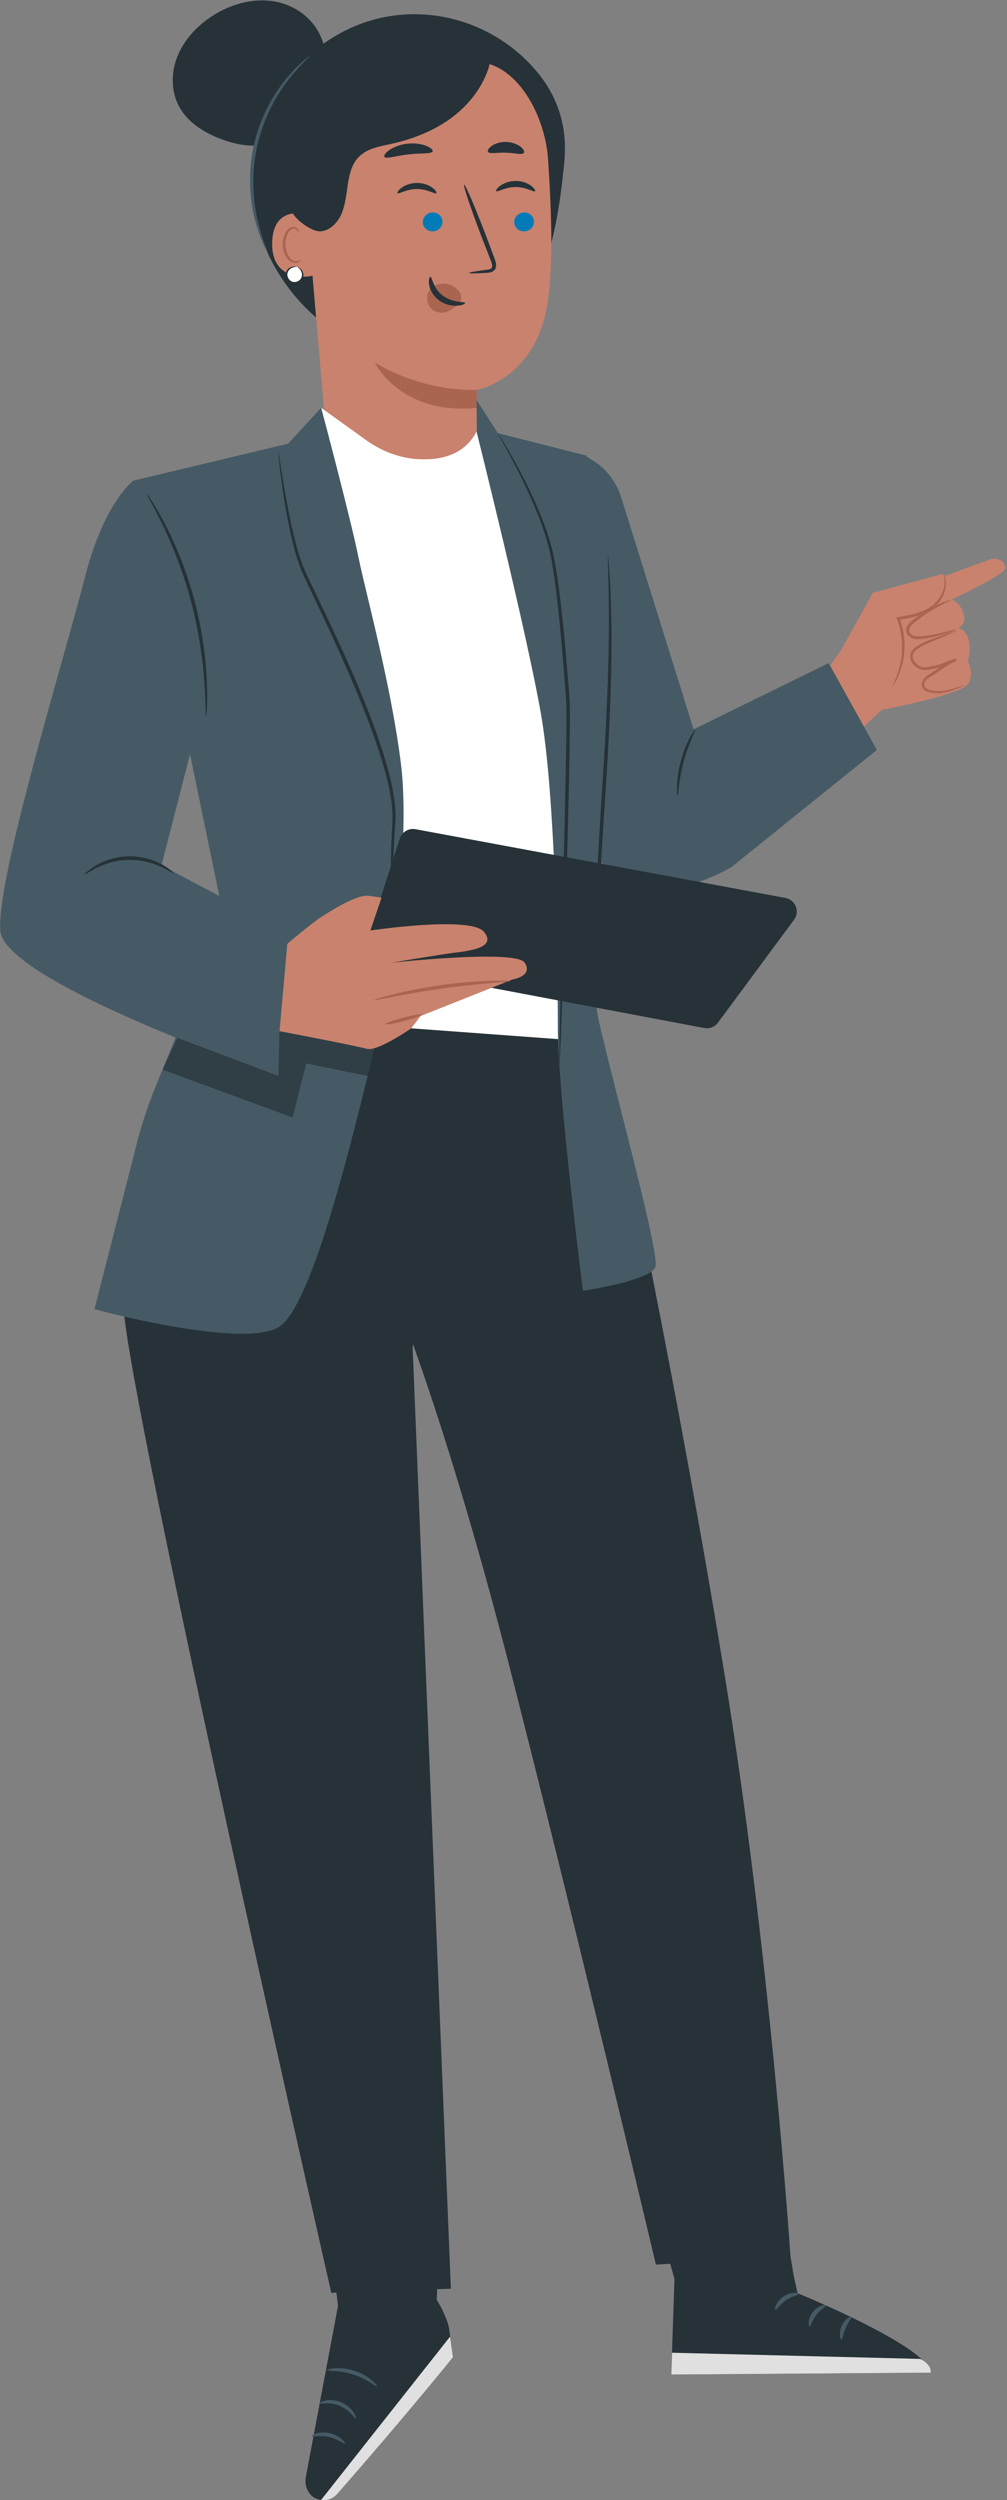 <svg width="336" height="834" viewBox="0 0 336 834" fill="none" xmlns="http://www.w3.org/2000/svg">
<rect x="0" y="0" width="336" height="834" fill="#808080" stroke="none"/>
<g clip-path="url(#clip0_59_3580)">
<path d="M92.178 0.596C84.296 -0.949 75.945 1.581 69.429 6.284C64.861 9.575 61.01 14.008 59.017 19.27C57.047 24.532 57.092 30.689 59.801 35.615C62.578 40.72 67.817 44.057 73.236 46.184C77.781 47.975 82.684 49.05 87.521 48.4C92.357 47.751 97.082 45.199 99.545 40.989L108.859 21.308C108.859 8.724 100.06 2.164 92.178 0.596Z" fill="#263238"/>
<path d="M180.108 25.114C163.898 4.559 134.902 -1.464 112.309 11.769C109.981 13.135 107.787 14.59 105.704 16.135C91.15 26.86 82.978 45.422 84.03 63.469C85.082 81.516 95.046 98.667 109.69 109.28L180.534 92.017C184.967 80.016 186.893 68.507 188.303 53.975C188.438 52.475 188.527 50.527 188.483 48.4C188.326 39.936 185.37 31.764 180.108 25.114Z" fill="#263238"/>
<path d="M101.11 53.931C101.939 42.221 109.507 32.615 120.881 29.727L156.325 20.681C171.641 19.024 181.873 37.877 182.881 53.237C184 70.321 184.672 88.346 182.679 101.108C178.671 126.746 159.035 130.06 159.035 130.06C159.035 130.015 159.035 142.263 159.012 149.741L159.371 182.342L108.924 146.024L101.021 54.222C101.021 53.797 101.065 54.514 101.11 53.931Z" fill="#C9826D"/>
<path d="M178.155 73.856C178.222 75.602 176.811 77.08 174.997 77.17C173.184 77.282 171.661 75.96 171.594 74.214C171.527 72.468 172.938 70.99 174.751 70.878C176.565 70.788 178.087 72.109 178.155 73.856Z" fill="#007BB8"/>
<path d="M178.526 63.784C178.123 64.209 175.615 62.373 172.077 62.395C168.539 62.373 165.942 64.187 165.561 63.761C165.382 63.56 165.785 62.798 166.905 61.97C168.024 61.142 169.905 60.336 172.122 60.358C174.316 60.358 176.175 61.164 177.249 61.992C178.346 62.821 178.727 63.605 178.526 63.784Z" fill="#263238"/>
<path d="M147.642 73.86C147.709 75.606 146.298 77.084 144.485 77.174C142.671 77.263 141.149 75.942 141.081 74.218C141.014 72.472 142.425 70.994 144.238 70.882C146.052 70.792 147.575 72.113 147.642 73.86Z" fill="#007BB8"/>
<path d="M145.597 64.456C145.194 64.881 142.686 63.045 139.148 63.068C135.611 63.023 133.013 64.859 132.633 64.434C132.454 64.232 132.857 63.471 133.976 62.642C135.096 61.814 136.976 61.008 139.193 61.03C141.387 61.03 143.246 61.836 144.321 62.665C145.44 63.471 145.798 64.254 145.597 64.456Z" fill="#263238"/>
<path d="M156.519 91.058C156.497 90.856 158.691 90.476 162.273 90.005C163.169 89.916 164.02 89.737 164.177 89.11C164.378 88.46 163.997 87.475 163.572 86.423C162.721 84.229 161.826 81.945 160.885 79.549C157.146 69.764 154.459 61.726 154.84 61.569C155.243 61.413 158.579 69.227 162.318 79.012C163.214 81.43 164.065 83.714 164.893 85.93C165.229 86.96 165.833 88.125 165.363 89.468C165.117 90.14 164.468 90.632 163.885 90.789C163.303 90.968 162.788 90.968 162.363 91.013C158.758 91.237 156.541 91.259 156.519 91.058Z" fill="#263238"/>
<path d="M125.054 120.925C125.054 120.925 133.405 138.524 159.043 136.083V130.06C159.043 130.038 142.16 131.157 125.054 120.925Z" fill="#AA6550"/>
<path d="M144.358 50.48C144.022 51.443 140.485 50.995 136.32 51.51C132.155 51.936 128.819 53.167 128.259 52.294C128.013 51.891 128.595 50.973 129.939 50.033C131.282 49.092 133.409 48.219 135.917 47.928C138.402 47.659 140.686 48.04 142.209 48.644C143.731 49.271 144.492 50.033 144.358 50.48Z" fill="#263238"/>
<path d="M174.809 51.001C174.182 51.807 171.741 50.979 168.808 50.934C165.875 50.8 163.389 51.494 162.83 50.643C162.583 50.24 162.964 49.434 164.061 48.673C165.136 47.911 166.905 47.284 168.92 47.352C170.935 47.419 172.682 48.135 173.712 48.964C174.742 49.77 175.077 50.598 174.809 51.001Z" fill="#263238"/>
<path d="M104.628 72.493C104.36 71.754 90.992 66.94 90.813 81.135C90.634 94.95 104.584 92.219 104.606 91.838C104.628 91.435 104.628 72.493 104.628 72.493Z" fill="#C9826D"/>
<path d="M100.397 86.576C100.33 86.532 100.151 86.733 99.748 86.935C99.345 87.114 98.673 87.226 97.956 86.957C96.501 86.397 95.292 84.091 95.247 81.583C95.225 80.329 95.493 79.143 95.964 78.157C96.389 77.15 97.061 76.456 97.8 76.322C98.539 76.165 99.053 76.613 99.21 76.993C99.389 77.374 99.3 77.665 99.367 77.687C99.412 77.732 99.658 77.463 99.569 76.881C99.524 76.613 99.345 76.277 99.031 76.008C98.695 75.739 98.225 75.583 97.71 75.65C96.635 75.717 95.673 76.68 95.18 77.777C94.62 78.874 94.284 80.195 94.307 81.628C94.374 84.404 95.762 87.024 97.755 87.629C98.718 87.897 99.546 87.606 99.949 87.293C100.352 86.912 100.442 86.599 100.397 86.576Z" fill="#AA6550"/>
<path d="M98.811 89.015C97.467 88.769 96.012 89.71 95.676 91.031C95.34 92.352 96.191 93.874 97.49 94.277C98.788 94.703 100.356 93.941 100.848 92.665C101.341 91.389 100.692 89.777 99.46 89.217" fill="white"/>
<path d="M99.455 89.219C99.366 89.308 100.351 89.689 100.687 91.077C100.843 91.726 100.754 92.6 100.149 93.249C99.567 93.876 98.515 94.279 97.574 93.988C96.634 93.674 96.007 92.756 95.895 91.906C95.761 91.032 96.209 90.271 96.701 89.823C97.776 88.905 98.806 89.151 98.783 89.04C98.783 88.995 98.582 88.905 98.134 88.883C97.709 88.883 97.037 88.995 96.41 89.487C95.783 89.935 95.178 90.876 95.313 91.973C95.425 93.025 96.141 94.189 97.373 94.592C98.627 94.973 99.88 94.458 100.575 93.63C101.314 92.801 101.358 91.682 101.112 90.965C100.866 90.204 100.418 89.711 100.06 89.487C99.724 89.219 99.478 89.174 99.455 89.219Z" fill="#263238"/>
<path d="M143.095 97.123C143.946 95.623 145.558 94.772 147.237 94.66C149.656 94.481 151.716 95.242 153.372 97.414C153.932 98.041 153.955 99.855 153.753 100.37C153.552 100.885 153.708 100.638 153.328 100.997C151.962 102.295 150.506 103.616 148.715 104.109C146.924 104.624 144.662 104.109 143.409 102.385C142.289 100.84 142.244 98.623 143.095 97.123Z" fill="#AA6550"/>
<path d="M143.61 92.308C144.17 92.241 144.349 96.048 147.73 98.6C151.111 101.153 155.141 100.548 155.186 101.086C155.253 101.332 154.313 101.869 152.611 101.981C150.932 102.116 148.469 101.69 146.386 100.123C144.326 98.555 143.364 96.384 143.162 94.839C142.961 93.271 143.341 92.308 143.61 92.308Z" fill="#263238"/>
<path d="M163.001 18.71C162.151 17.165 160.135 16.74 158.389 16.561C133.871 13.896 108.301 24.935 93.411 44.572L97.352 68.44C95.673 71.418 103.532 77.374 106.913 77.172C110.316 76.948 112.958 73.971 114.167 70.791C116.541 64.567 115.175 56.573 120.056 52.028C122.81 49.453 126.751 48.826 130.423 48.02C137.409 46.475 144.26 43.877 150.082 39.713C155.904 35.548 160.673 29.727 162.934 22.942C163.382 21.576 163.718 19.987 163.001 18.71Z" fill="#263238"/>
<path d="M89.247 84.024C89.18 84.046 88.665 83.173 87.903 81.516C87.142 79.859 86.157 77.374 85.306 74.217C83.537 67.947 82.485 58.655 84.612 48.803C86.739 38.951 91.531 30.936 95.74 25.942C97.845 23.412 99.748 21.576 101.136 20.367C102.524 19.18 103.353 18.598 103.398 18.643C103.554 18.8 100.375 21.33 96.389 26.435C92.404 31.473 87.836 39.399 85.754 49.05C83.671 58.7 84.567 67.791 86.112 74.038C87.59 80.329 89.448 83.934 89.247 84.024Z" fill="#455A64"/>
<path d="M106.513 715.261L114.641 785.344L145.338 780.665L147.42 711.589L106.513 715.261Z" fill="#263238"/>
<path d="M145.447 766.784C145.447 766.784 124.826 784.271 113.339 771.419L112.757 769.314L102.032 826.388C101.45 829.5 103.084 832.769 106.04 833.687C108.324 834.403 110.719 833.709 112.264 831.963C120.594 822.559 151.112 786.308 151.112 786.308L149.903 777.173C149.724 774.755 147.418 769.694 145.447 766.784Z" fill="#263238"/>
<path d="M150.172 779.456L107.137 833.933C109.107 834.224 111.122 833.485 112.466 831.962C135.506 805.72 151.134 786.308 151.134 786.308L150.172 779.456Z" fill="#E0E0E0"/>
<path d="M118.759 806.838C118.445 807.018 116.923 803.995 113.34 802.562C109.803 801.017 106.623 802.114 106.534 801.733C106.466 801.599 107.183 801.062 108.526 800.771C109.87 800.457 111.863 800.524 113.811 801.33C115.781 802.159 117.236 803.525 117.975 804.711C118.737 805.898 118.893 806.794 118.759 806.838Z" fill="#455A64"/>
<path d="M115.131 815.147C114.862 815.415 112.869 813.624 109.779 812.953C106.712 812.214 104.159 812.997 104.025 812.617C103.846 812.326 106.555 810.848 110.048 811.654C113.563 812.46 115.422 814.968 115.131 815.147Z" fill="#455A64"/>
<path d="M125.811 796.025C125.564 796.339 122.497 793.54 117.795 792.085C113.115 790.54 109.04 791.055 108.995 790.652C108.883 790.338 113.16 789.196 118.175 790.831C123.213 792.398 126.079 795.824 125.811 796.025Z" fill="#455A64"/>
<path d="M125.829 781.586C125.695 781.966 122.381 780.824 118.172 780.959C113.962 781.048 110.716 782.392 110.559 782.033C110.38 781.742 113.626 779.772 118.149 779.638C122.65 779.503 125.986 781.294 125.829 781.586Z" fill="#263238"/>
<path d="M228.202 770.478C227.486 769.403 221.06 745.938 221.06 745.938L260.825 735.123L266.468 768.933L228.202 770.478Z" fill="#263238"/>
<path d="M264.789 759.014L266.132 764.97C266.132 764.97 309.884 782.793 310.444 791.48L223.971 792.107L225.045 760.245C237.942 766.425 250.011 765.373 264.789 759.014Z" fill="#263238"/>
<path d="M223.996 792.104L224.242 784.827L307.043 786.887C307.043 786.887 310.894 788.611 310.491 791.477L223.996 792.104Z" fill="#E0E0E0"/>
<path d="M266.44 765.236C266.44 765.683 264.313 765.885 262.253 767.34C260.149 768.729 259.096 770.654 258.693 770.475C258.313 770.385 258.917 767.743 261.447 766.042C263.977 764.318 266.53 764.81 266.44 765.236Z" fill="#455A64"/>
<path d="M275.537 769.111C275.626 769.537 273.812 770.298 272.379 772.201C270.902 774.037 270.566 776.075 270.14 776.053C269.737 776.12 269.424 773.522 271.237 771.216C273.051 768.888 275.537 768.686 275.537 769.111Z" fill="#455A64"/>
<path d="M280.747 780.461C280.367 780.551 279.762 778.357 280.837 775.916C281.889 773.475 283.882 772.49 284.061 772.871C284.308 773.229 283.031 774.55 282.18 776.565C281.285 778.558 281.173 780.417 280.747 780.461Z" fill="#455A64"/>
<path d="M201.246 346.667C201.246 346.667 223.189 445.052 241.75 558.483C256.998 651.785 263.76 752.789 263.76 752.789L218.845 755.431C218.845 755.431 191.461 639.716 170.145 556.535C150.486 479.825 134.499 439.566 134.499 439.566L125.498 338.338L201.246 346.667Z" fill="#263238"/>
<path d="M77.291 327.098C77.291 327.098 37.883 380.365 41.197 435.961C43.19 469.234 110.541 764.835 110.541 764.835L150.441 763.47L137.678 449.463L151.18 346.667L77.291 327.098Z" fill="#263238"/>
<path d="M198.244 183.73C198.289 183.73 198.356 184.29 198.445 185.387C198.535 186.596 198.647 188.186 198.804 190.134C199.117 194.254 199.341 200.232 199.475 207.644C199.744 222.444 199.05 242.887 197.572 265.389C196.094 287.892 194.818 308.267 194.549 323.045C194.393 330.434 194.326 336.413 194.393 340.532C194.393 342.503 194.393 344.07 194.393 345.302C194.37 346.399 194.348 346.959 194.303 346.959C194.258 346.959 194.191 346.399 194.124 345.302C194.057 344.092 193.99 342.503 193.878 340.555C193.676 336.413 193.587 330.434 193.631 323.045C193.676 308.245 194.818 287.825 196.296 265.322C197.774 242.819 198.602 222.444 198.557 207.666C198.535 200.277 198.445 194.299 198.289 190.179C198.244 188.209 198.199 186.641 198.177 185.432C198.177 184.313 198.199 183.73 198.244 183.73Z" fill="#263238"/>
<path d="M330.26 186.64L306.235 195.462L279.993 230.996L287.158 243.423L294.256 236.773C294.256 236.773 321.282 231.735 323.207 227.884C325.133 224.033 322.939 220.741 322.939 220.741C322.939 220.741 324.08 216.532 323.162 213.24C322.244 209.971 319.759 209.501 319.759 209.501C319.759 209.501 322.715 208.27 321.461 204.508C320.184 200.724 317.565 200.008 317.565 200.008C317.565 200.008 333.686 192.328 335.119 190.156C335.612 189.394 335.432 188.656 334.962 187.984C333.888 186.506 331.94 186.013 330.26 186.64Z" fill="#C9826D"/>
<path d="M275.872 223.563L280.731 216.756L291.21 197.746L314.563 191.455C314.563 191.455 318.504 193.291 313.063 200.254C307.622 207.218 300.032 205.807 300.032 205.807C300.032 205.807 301.689 220.965 297.569 227.727C293.449 234.489 282.298 235.094 282.298 235.094L275.872 223.563Z" fill="#C9826D"/>
<path d="M297.816 228.825C297.86 228.847 298.263 228.355 298.846 227.325C299.428 226.317 300.167 224.75 300.771 222.69C302.025 218.66 302.54 212.368 300.122 206.143L299.764 206.815C300.032 206.77 300.323 206.725 300.592 206.681C303.771 206.166 306.861 205.472 309.414 204.106C311.989 202.785 313.847 200.635 314.743 198.575C315.683 196.515 315.75 194.567 315.482 193.336C315.235 192.104 314.81 191.522 314.788 191.545C314.698 191.589 314.989 192.216 315.124 193.403C315.258 194.59 315.101 196.359 314.138 198.262C313.198 200.165 311.496 202.068 309.033 203.277C306.593 204.531 303.615 205.18 300.458 205.695C300.167 205.74 299.898 205.785 299.629 205.83L299.025 205.919L299.249 206.502C301.555 212.457 301.197 218.503 300.144 222.488C299.092 226.541 297.659 228.735 297.816 228.825Z" fill="#AA6550"/>
<path d="M319.11 210.263C319.087 210.195 318.259 210.576 316.714 211.113C315.191 211.696 312.952 212.412 310.198 213.487C308.832 214.024 307.332 214.651 305.832 215.659C305.093 216.151 304.287 216.801 303.884 217.853C303.481 218.905 303.749 220.159 304.332 221.055C304.914 221.973 305.765 222.712 306.795 223.16C307.825 223.652 309.056 223.563 310.086 223.339C310.601 223.249 311.116 223.137 311.631 223.07C312.191 222.98 312.728 222.846 313.266 222.689C314.34 222.376 315.37 221.995 316.423 221.592C317.385 221.212 318.326 220.853 319.199 220.495L318.886 219.555C316.826 220.294 315.169 221.503 313.557 222.577C312.751 223.115 311.967 223.652 311.206 224.19C310.467 224.705 309.638 225.085 308.899 225.735C308.16 226.339 307.578 227.302 307.578 228.354C307.578 228.869 307.757 229.407 308.071 229.81C308.384 230.213 308.787 230.437 309.19 230.616C310.735 231.22 312.236 231.31 313.579 231.22C316.266 230.974 318.259 230.146 319.624 229.608C320.968 229.048 321.707 228.668 321.684 228.601C321.662 228.533 320.901 228.802 319.513 229.25C318.124 229.675 316.109 230.392 313.557 230.526C312.303 230.571 310.847 230.437 309.504 229.877C308.855 229.586 308.384 229.071 308.407 228.354C308.407 227.638 308.81 226.944 309.459 226.429C310.064 225.914 310.915 225.511 311.698 224.996C312.482 224.481 313.266 223.943 314.072 223.406C315.684 222.331 317.341 221.167 319.177 220.518L318.863 219.577C317.968 219.935 317.027 220.294 316.064 220.674C315.034 221.077 314.004 221.458 312.997 221.771C312.482 221.928 311.989 222.062 311.497 222.13C310.959 222.197 310.422 222.309 309.907 222.421C308.899 222.622 307.959 222.689 307.13 222.309C306.28 221.951 305.541 221.324 305.071 220.585C304.578 219.846 304.399 218.95 304.668 218.211C304.936 217.45 305.586 216.868 306.257 216.398C307.645 215.435 309.101 214.785 310.422 214.203C313.109 213.061 315.325 212.233 316.826 211.539C318.371 210.8 319.154 210.307 319.11 210.263Z" fill="#AA6550"/>
<path d="M317.297 200.187C317.275 200.075 315.305 200.546 312.327 201.934C310.849 202.628 309.125 203.568 307.333 204.777C306.438 205.382 305.52 206.076 304.579 206.815C303.706 207.554 302.519 208.449 302.34 210.106C302.273 210.912 302.676 211.718 303.191 212.189C303.706 212.681 304.378 212.972 305.005 213.084C306.259 213.308 307.401 213.174 308.475 213.04C310.625 212.748 312.483 212.278 314.051 211.83C317.185 210.957 318.999 209.994 318.932 209.882C318.887 209.77 317.029 210.465 313.894 211.159C312.327 211.517 310.468 211.898 308.386 212.144C307.356 212.256 306.236 212.345 305.206 212.144C304.199 211.987 303.258 211.181 303.326 210.196C303.415 209.211 304.333 208.315 305.184 207.621C306.08 206.882 306.975 206.188 307.826 205.583C309.573 204.352 311.207 203.367 312.64 202.605C315.484 201.038 317.365 200.344 317.297 200.187Z" fill="#AA6550"/>
<path d="M231.426 243.289L207.311 166.019C205.094 158.943 199.72 153.435 192.891 151.308L178.181 147.972L194.459 273.404L198.108 282.808C206.729 301.997 225.559 298.751 242.196 290.287C242.8 289.973 243.382 289.66 243.942 289.346L292.575 250.163L276.498 221.189L231.426 243.289Z" fill="#455A64"/>
<path d="M226.055 265.344C226.347 265.344 226.458 260.194 228.093 254.148C229.683 248.081 232.168 243.625 231.899 243.49C231.72 243.334 228.81 247.677 227.175 253.88C225.473 260.104 225.809 265.389 226.055 265.344Z" fill="#263238"/>
<path d="M80.2 188.051L96.478 340.039L186.69 346.667L193.878 340.532L191.37 225.757L158.993 144.009C155.142 151.33 147.753 153.793 138.841 153.122C132.774 152.651 126.997 150.3 122.071 146.763L107.159 136.038L80.2 188.051Z" fill="white"/>
<path d="M107.158 136.016L96.164 147.972L44.531 160.332L74.737 306.431L51.719 362.968C49.301 368.923 47.285 375.036 45.696 381.261L31.523 436.722C31.523 436.722 80.334 450 92.895 442.768C105.456 435.513 120.794 364.983 125.451 348.235C130.109 331.486 137.072 281.712 133.825 255.201C130.579 228.691 122.294 198.956 119.518 185.477C116.741 171.975 107.158 136.016 107.158 136.016Z" fill="#455A64"/>
<path d="M53.87 288.698L65.468 243.558L44.533 160.332C44.533 160.332 34.748 167.318 28.255 192.866C21.448 219.6 -1.301 293.266 0.11 310.484C1.498 327.702 92.449 358.915 92.449 358.915L96.166 310.999L53.87 288.698Z" fill="#455A64"/>
<path d="M159.036 133.484L166.134 144.501L195.779 152.001C195.779 152.001 203.571 191.051 203.571 201.731C203.571 212.434 199.16 331.015 199.16 336.613C199.16 342.188 220.566 418.003 218.685 422.66C216.826 427.317 194.503 430.564 194.503 430.564C194.503 430.564 186.129 364.982 186.129 342.658C186.129 320.335 185.188 265.455 180.554 238.474C175.896 211.494 159.148 144.523 159.148 144.523L159.036 133.484Z" fill="#455A64"/>
<path d="M186.646 355.131C186.623 355.131 186.601 354.952 186.601 354.571C186.601 354.123 186.601 353.608 186.601 352.937C186.623 351.414 186.646 349.309 186.69 346.667C186.825 341.114 187.004 333.278 187.205 323.627C187.653 304.192 188.437 277.323 188.929 247.656C188.974 243.939 189.019 240.289 188.974 236.684C188.997 233.102 188.594 229.564 188.325 226.071C187.765 219.085 187.205 212.368 186.556 205.987C185.907 199.605 185.168 193.538 184.227 187.917C183.287 182.297 181.652 177.26 179.884 172.737C176.346 163.713 172.674 156.727 170.144 151.936C168.89 149.607 167.882 147.771 167.143 146.45C166.83 145.868 166.561 145.398 166.36 145.017C166.18 144.681 166.113 144.524 166.113 144.502C166.136 144.502 166.248 144.636 166.449 144.95C166.695 145.308 166.987 145.778 167.322 146.316C168.084 147.525 169.181 149.338 170.524 151.712C173.189 156.459 176.973 163.4 180.645 172.446C182.458 176.968 184.183 182.096 185.168 187.761C186.175 193.403 186.937 199.493 187.631 205.897C188.325 212.301 188.885 219.041 189.467 226.004C189.735 229.475 190.138 233.035 190.138 236.684C190.183 240.312 190.116 243.984 190.094 247.701C189.601 277.391 188.683 304.237 188.011 323.672C187.631 333.323 187.317 341.159 187.116 346.69C186.981 349.332 186.869 351.414 186.802 352.937C186.757 353.586 186.713 354.123 186.69 354.571C186.713 354.93 186.668 355.131 186.646 355.131Z" fill="#263238"/>
<path d="M131.519 310.483C131.474 310.483 131.384 309.901 131.25 308.804C131.138 307.707 130.981 306.072 130.847 303.99C130.578 299.803 130.31 293.713 130.444 286.189C130.511 282.428 130.668 278.308 130.959 273.897C131.138 269.553 130.31 264.918 129.213 260.104C126.794 250.499 122.921 240.221 118.51 229.608C114.032 218.995 109.397 209.053 105.098 200.008C103.015 195.485 100.732 191.275 99.366 186.976C97.978 182.722 97.104 178.692 96.343 174.997C94.843 167.608 94.037 161.585 93.522 157.421C93.275 155.338 93.096 153.704 93.007 152.607C92.917 151.509 92.895 150.927 92.917 150.927C92.962 150.927 93.052 151.487 93.231 152.584C93.41 153.793 93.656 155.383 93.97 157.353C94.641 161.496 95.582 167.496 97.171 174.84C97.978 178.49 98.918 182.52 100.329 186.685C101.694 190.85 104.001 195.037 106.105 199.56C110.449 208.561 115.129 218.525 119.629 229.16C124.063 239.818 127.891 250.14 130.287 259.836C131.362 264.717 132.191 269.419 131.944 273.942C131.608 278.33 131.384 282.428 131.272 286.189C131.026 293.69 131.183 299.758 131.295 303.945C131.362 305.96 131.429 307.55 131.474 308.782C131.541 309.879 131.564 310.461 131.519 310.483Z" fill="#263238"/>
<path d="M264.946 306.811L239.555 341.136C238.503 342.569 236.712 343.263 234.965 342.927L125.117 322.171C122.385 321.656 120.706 318.835 121.579 316.192L133.424 279.718C134.14 277.501 136.379 276.18 138.663 276.606L262.058 299.534C265.417 300.138 266.984 304.057 264.946 306.811Z" fill="#263238"/>
<path d="M28.254 291.697C28.164 291.608 29.395 290.219 31.948 288.719C34.478 287.219 38.441 285.719 43.009 285.652C47.577 285.585 51.585 286.973 54.137 288.406C56.734 289.839 57.988 291.182 57.899 291.294C57.787 291.451 56.354 290.354 53.757 289.167C51.182 287.98 47.353 286.794 43.009 286.838C38.688 286.906 34.881 288.182 32.351 289.458C29.776 290.734 28.388 291.854 28.254 291.697Z" fill="#263238"/>
<g opacity="0.3">
<path d="M54.248 356.81L97.641 372.775L102.164 354.75L122.719 358.915L125.495 348.503L93.23 343.98L92.917 358.915L59.196 346.197L54.248 356.81Z" fill="black"/>
</g>
<path d="M95.871 314.827C95.871 314.827 104.558 307.483 107.245 305.848C109.932 304.191 119.023 298.191 123.165 298.818C127.307 299.445 127.307 299.445 127.307 299.445L123.59 310.394C123.59 310.394 156.863 305.423 161.431 310.797C165.976 316.17 156.46 317.2 151.512 317.827C146.541 318.454 130.621 321.141 130.621 321.141C130.621 321.141 172.201 316.596 175.089 321.141C177.977 325.687 171.059 326.716 171.059 326.716L143.518 337.666L140.361 338.897L137.204 343.039C137.204 343.039 125.897 350.898 122.381 349.868C118.866 348.838 93.273 343.98 93.273 343.98L95.871 314.827Z" fill="#C9826D"/>
<path d="M124.778 333.636C124.733 333.479 127.196 332.673 131.226 331.666C135.257 330.658 140.899 329.494 147.191 328.598C153.483 327.725 159.237 327.299 163.402 327.165C167.567 327.031 170.141 327.12 170.141 327.277C170.141 327.456 167.589 327.635 163.447 327.994C159.327 328.352 153.617 328.912 147.37 329.785C141.123 330.658 135.481 331.688 131.406 332.494C127.33 333.278 124.823 333.793 124.778 333.636Z" fill="#AA6550"/>
<path d="M128.565 341.629C128.475 341.316 131.14 340.353 134.521 339.457C137.902 338.584 140.7 338.136 140.768 338.45C140.857 338.763 138.193 339.726 134.812 340.621C131.453 341.495 128.632 341.943 128.565 341.629Z" fill="#AA6550"/>
<path d="M202.834 185.454C202.879 185.454 202.946 185.969 203.035 186.976C203.125 188.096 203.237 189.551 203.371 191.365C203.662 195.171 203.864 200.702 203.998 207.531C204.245 221.212 203.618 240.087 202.252 260.888C200.886 281.689 199.722 300.519 199.453 314.155C199.296 320.984 199.251 326.493 199.296 330.321C199.296 332.135 199.296 333.59 199.296 334.71C199.274 335.717 199.251 336.255 199.207 336.255C199.162 336.255 199.117 335.74 199.05 334.732C198.983 333.613 198.916 332.157 198.826 330.344C198.625 326.515 198.557 320.984 198.602 314.155C198.647 300.475 199.699 281.622 201.065 260.821C202.431 240.042 203.192 221.189 203.17 207.553C203.147 200.724 203.08 195.216 202.924 191.387C202.879 189.574 202.856 188.118 202.812 186.999C202.789 185.991 202.789 185.454 202.834 185.454Z" fill="#263238"/>
<path d="M68.779 238.811C68.689 238.811 68.622 237.714 68.577 235.743C68.555 233.773 68.421 230.929 68.174 227.436C67.704 220.428 66.428 210.778 63.696 200.433C60.92 190.089 57.203 181.088 54.113 174.796C52.568 171.639 51.269 169.109 50.306 167.407C49.366 165.683 48.873 164.698 48.941 164.653C49.008 164.608 49.635 165.504 50.687 167.161C51.762 168.818 53.195 171.281 54.852 174.415C58.143 180.662 62.039 189.686 64.838 200.12C67.615 210.554 68.756 220.316 69.025 227.369C69.159 230.907 69.159 233.751 69.047 235.721C68.958 237.714 68.868 238.811 68.779 238.811Z" fill="#263238"/>
</g>
<defs>
<clipPath id="clip0_59_3580">
<rect width="335.368" height="833.851" fill="white" transform="translate(0.042 0.149)"/>
</clipPath>
</defs>
</svg>
